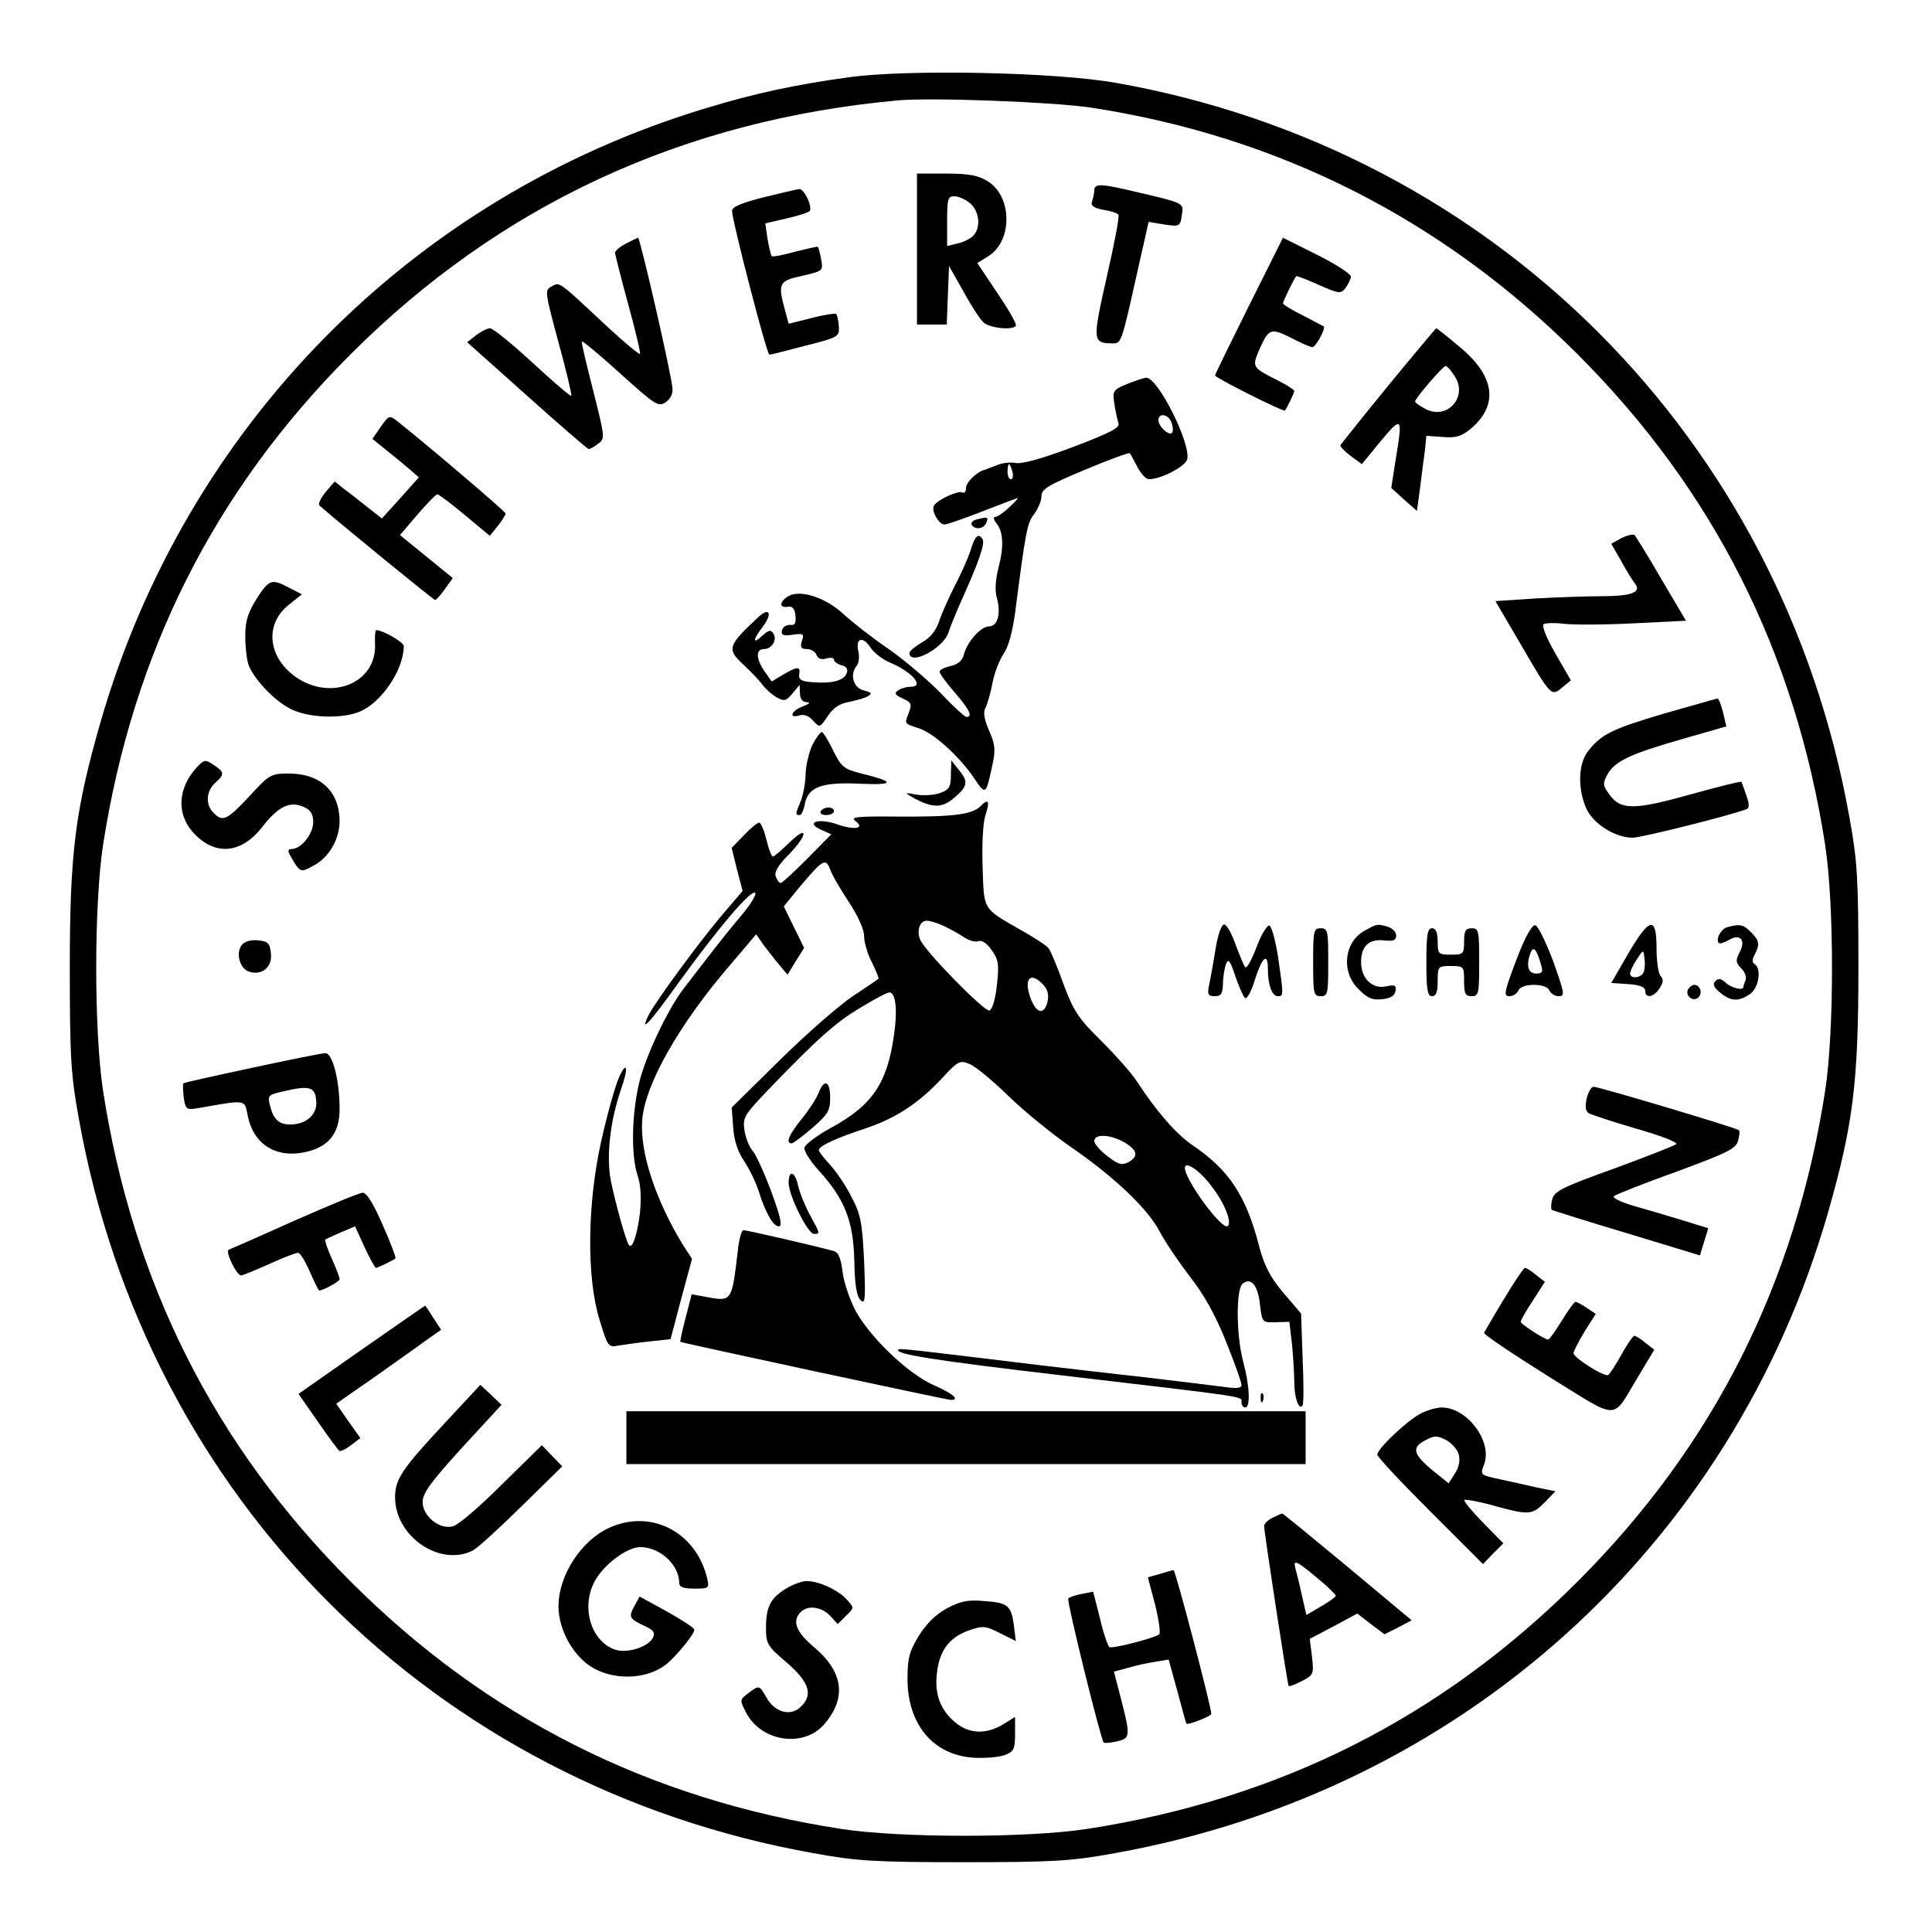 <?xml version="1.0" standalone="no"?>
<!DOCTYPE svg PUBLIC "-//W3C//DTD SVG 20010904//EN"
 "http://www.w3.org/TR/2001/REC-SVG-20010904/DTD/svg10.dtd">
<svg version="1.0" xmlns="http://www.w3.org/2000/svg"
 width="512pt" height="512pt" viewBox="0 0 512 512"
 preserveAspectRatio="xMidYMid meet">
<g transform="translate(0,512) scale(0.1,-0.1)"
fill="#000000" stroke="none">
<path d="M2248 4915 c-145 -20 -250 -43 -378 -82 -779 -235 -1378 -843 -1604
-1628 -67 -234 -81 -346 -81 -650 0 -239 3 -285 24 -400 180 -1006 940 -1766
1946 -1946 115 -21 161 -24 400 -24 239 0 285 3 400 24 914 164 1634 811 1889
1696 67 234 81 346 81 650 0 239 -3 285 -24 400 -180 1004 -942 1767 -1941
1945 -160 29 -558 37 -712 15z m642 -80 c498 -76 933 -296 1291 -654 361 -361
577 -791 656 -1301 24 -159 24 -491 0 -650 -79 -510 -295 -940 -656 -1301
-361 -361 -790 -577 -1301 -656 -159 -24 -491 -24 -650 0 -511 79 -940 295
-1301 656 -361 361 -577 791 -656 1301 -24 159 -24 491 0 650 79 510 295 940
656 1301 396 396 880 621 1451 673 90 8 408 -4 510 -19z"/>
<path d="M2430 4460 l0 -200 40 0 39 0 3 78 3 77 38 -67 c20 -37 44 -74 53
-82 15 -15 75 -22 86 -10 4 3 -18 42 -48 86 l-54 81 29 18 c65 40 64 159 -2
199 -24 15 -50 20 -109 20 l-78 0 0 -200z m140 122 c26 -21 30 -66 9 -87 -8
-8 -26 -17 -41 -20 l-28 -7 0 66 c0 58 2 66 19 66 10 0 29 -8 41 -18z"/>
<path d="M2900 4616 c0 -8 -3 -21 -6 -30 -4 -11 4 -17 30 -22 20 -3 38 -9 40
-13 3 -4 -11 -78 -31 -165 -38 -169 -38 -175 14 -176 25 0 24 -4 69 198 l28
124 42 -7 c40 -6 42 -5 46 25 5 33 9 31 -132 64 -81 19 -100 20 -100 2z"/>
<path d="M2023 4597 c-58 -15 -83 -25 -83 -36 0 -25 92 -381 99 -381 3 0 47
11 96 24 87 22 90 24 88 51 -1 15 -4 30 -7 33 -3 2 -32 -2 -66 -11 l-60 -15
-10 37 c-19 70 -16 77 46 90 55 13 56 13 50 44 -3 17 -7 32 -9 33 -1 1 -28 -5
-60 -13 -31 -9 -59 -14 -62 -12 -2 3 -7 23 -11 46 l-6 41 56 13 c31 7 59 16
62 20 7 13 -15 59 -28 58 -7 -1 -50 -11 -95 -22z"/>
<path d="M1658 4474 c-16 -8 -28 -19 -28 -24 0 -5 16 -67 35 -137 19 -69 33
-128 31 -131 -2 -2 -40 29 -83 69 -136 127 -129 122 -151 110 -19 -10 -18 -14
18 -148 21 -76 36 -140 34 -142 -2 -2 -48 37 -103 88 -54 50 -105 91 -112 91
-8 0 -25 -9 -38 -19 l-23 -18 158 -141 c87 -78 161 -142 164 -142 4 0 15 6 25
14 19 13 18 17 -13 141 -18 70 -32 129 -30 130 2 2 48 -36 103 -86 92 -83 100
-88 119 -75 13 9 20 23 18 38 -5 48 -86 398 -91 398 -3 -1 -18 -8 -33 -16z"/>
<path d="M3310 4310 c-49 -99 -90 -182 -90 -185 0 -6 181 -97 185 -93 6 7 25
47 25 52 0 3 -19 15 -42 27 -68 34 -70 36 -53 77 27 62 31 64 86 37 26 -14 52
-25 57 -25 9 0 36 50 30 55 -2 1 -27 14 -55 29 -29 14 -53 29 -53 32 0 5 29
65 35 72 1 2 28 -9 60 -23 54 -24 58 -24 71 -8 7 10 14 24 14 30 0 7 -40 33
-90 58 l-90 45 -90 -180z"/>
<path d="M3679 4098 c-68 -83 -125 -155 -127 -158 -1 -3 11 -16 27 -28 l30
-22 50 61 c57 68 59 66 39 -53 l-11 -71 34 -31 34 -30 8 59 c4 33 10 78 13
100 l4 40 43 -3 c35 -3 49 1 75 22 74 63 64 139 -29 216 -33 28 -61 50 -63 50
-1 0 -58 -68 -127 -152z m176 25 c36 -54 -19 -117 -77 -87 -15 8 -28 17 -28
20 0 8 74 94 81 94 4 0 15 -12 24 -27z"/>
<path d="M2986 4102 c-36 -15 -38 -18 -33 -51 3 -20 8 -43 11 -52 5 -12 -19
-25 -119 -63 -82 -31 -136 -46 -153 -43 -14 3 -37 0 -51 -6 -15 -6 -28 -11
-31 -12 -20 -4 -50 -33 -50 -48 0 -10 -4 -15 -10 -12 -10 6 -65 -19 -75 -35
-8 -13 13 -50 28 -50 7 0 52 16 101 35 49 19 91 35 93 35 2 0 -8 -11 -23 -25
-15 -14 -31 -25 -37 -25 -5 0 -4 -7 3 -16 19 -22 21 -62 6 -119 -8 -32 -10
-61 -4 -80 11 -41 2 -75 -21 -75 -22 0 -59 -42 -67 -76 -4 -15 -16 -25 -35
-29 -16 -4 -29 -10 -29 -15 0 -5 18 -30 40 -55 39 -45 49 -65 31 -65 -4 0 -35
28 -68 63 -33 34 -95 87 -138 117 -44 30 -96 71 -118 91 -46 44 -114 67 -146
50 -25 -14 -28 -33 -3 -29 12 2 18 -5 20 -23 2 -21 -1 -27 -15 -25 -9 0 -19
-6 -21 -15 -2 -12 4 -15 29 -11 28 4 31 2 24 -17 -5 -16 -2 -21 13 -21 11 0
23 -7 26 -16 4 -10 13 -13 26 -9 11 3 20 2 20 -3 0 -5 9 -12 20 -15 13 -3 18
-10 14 -21 -8 -20 -39 -28 -90 -24 -31 2 -38 7 -36 21 4 22 -5 21 -43 -1 l-30
-18 -21 30 c-21 32 -21 56 1 56 20 0 35 24 25 40 -7 12 -12 11 -29 -4 -27 -25
-27 -13 1 24 26 35 17 52 -13 24 -82 -77 -84 -84 -36 -128 18 -17 40 -40 48
-51 8 -11 25 -26 37 -33 20 -11 25 -10 42 10 l19 23 1 -22 c0 -15 6 -23 18
-24 11 0 7 -4 -10 -11 -31 -11 -39 -33 -10 -24 12 4 26 -1 37 -14 17 -19 18
-19 39 13 15 22 32 33 57 37 19 4 41 10 49 15 12 7 10 10 -10 15 -28 6 -39 42
-20 65 6 7 8 24 5 38 -9 35 11 43 31 12 9 -14 33 -33 53 -41 59 -25 92 -64 54
-64 -10 0 -25 -4 -32 -9 -12 -8 -10 -12 11 -22 23 -10 25 -15 17 -36 -12 -32
-14 -30 26 -43 40 -13 108 -75 147 -133 30 -45 31 -44 48 36 9 41 7 55 -9 91
-12 28 -16 48 -10 59 5 9 14 39 19 66 5 28 19 63 30 79 12 17 23 56 30 107 28
217 32 240 51 263 10 14 19 35 19 47 0 19 17 29 115 70 64 27 117 46 119 44 2
-2 11 -19 20 -36 9 -18 23 -33 31 -33 31 0 95 33 101 52 12 39 -78 220 -109
217 -7 -1 -29 -8 -51 -17z m119 -103 c4 -11 4 -23 1 -26 -8 -9 -36 17 -36 33
0 22 28 16 35 -7z m-422 -129 c3 -11 1 -20 -4 -20 -5 0 -9 9 -9 20 0 11 2 20
4 20 2 0 6 -9 9 -20z"/>
<path d="M1009 3989 l-22 -32 38 -31 c22 -17 49 -40 62 -51 l23 -20 -49 -55
-49 -54 -37 29 c-21 17 -49 39 -63 49 l-25 20 -24 -28 c-13 -16 -21 -32 -16
-36 57 -50 302 -250 306 -250 3 0 15 13 26 29 l21 29 -70 57 -70 57 46 54 c26
30 49 54 53 54 4 0 37 -25 73 -55 l66 -55 21 26 c12 15 21 30 21 33 0 5 -196
172 -286 244 -22 17 -23 17 -45 -14z"/>
<path d="M2587 3743 c-9 -2 -15 -9 -12 -14 9 -14 32 -11 39 6 6 15 4 16 -27 8z"/>
<path d="M4297 3694 l-27 -15 27 -47 c14 -26 31 -53 37 -60 16 -22 -12 -32
-90 -32 -39 0 -118 -3 -176 -6 l-105 -7 65 -111 c83 -143 83 -142 112 -118
l23 19 -41 71 c-24 42 -37 74 -31 78 6 3 29 4 52 1 23 -3 106 -3 184 1 l141 7
-65 110 c-35 61 -68 113 -71 117 -4 3 -19 0 -35 -8z"/>
<path d="M2572 3661 c-7 -21 -25 -62 -41 -92 -15 -30 -34 -71 -41 -92 -8 -26
-23 -46 -46 -59 -19 -11 -34 -24 -34 -28 0 -36 91 12 104 55 5 17 23 59 39 95
40 89 58 140 51 151 -11 18 -21 8 -32 -30z"/>
<path d="M680 3533 c-23 -37 -30 -58 -30 -99 0 -29 4 -64 9 -77 16 -40 73 -99
116 -118 47 -22 133 -24 178 -5 58 24 117 111 117 174 0 10 -55 42 -73 42 -3
0 -4 -18 -3 -40 2 -107 -130 -152 -222 -75 -64 54 -67 134 -7 182 l35 28 -33
17 c-47 25 -54 23 -87 -29z"/>
<path d="M4410 3229 c-139 -41 -169 -56 -203 -102 -25 -33 -26 -101 -2 -152
20 -40 76 -75 122 -75 22 0 247 56 300 75 9 3 10 12 1 37 -6 18 -12 34 -13 36
-2 2 -62 -13 -134 -33 -150 -42 -185 -42 -215 -2 -19 26 -19 30 -6 55 20 35
60 54 200 94 l115 33 -9 38 c-5 20 -12 37 -15 36 -3 -1 -67 -19 -141 -40z"/>
<path d="M2154 3148 c-9 -18 -18 -53 -19 -78 0 -25 -7 -58 -13 -73 -14 -34
-15 -37 -3 -37 5 0 11 13 14 30 9 45 46 58 147 53 92 -4 93 5 3 27 -47 12 -53
17 -75 61 -13 27 -26 48 -30 49 -4 0 -15 -15 -24 -32z"/>
<path d="M522 3087 c-50 -54 -55 -122 -12 -171 58 -66 130 -60 187 15 42 53
72 67 109 50 18 -8 24 -19 24 -40 0 -31 -32 -71 -57 -71 -10 0 -11 -5 -4 -17
26 -46 27 -46 60 -28 42 21 71 70 71 120 -1 78 -51 125 -134 125 -48 0 -52 -2
-105 -60 -60 -64 -71 -69 -95 -44 -22 21 -20 57 4 79 26 23 25 29 -4 48 -22
15 -25 14 -44 -6z"/>
<path d="M2520 3067 c0 -32 -4 -39 -27 -48 -15 -6 -44 -8 -63 -5 -34 6 -34 6
-10 -8 51 -28 77 -28 109 0 36 30 38 43 11 75 l-19 24 -1 -38z"/>
<path d="M2598 2983 c-23 -22 -73 -28 -221 -27 -103 1 -124 -1 -111 -11 28
-20 0 -26 -46 -10 -50 18 -88 6 -44 -14 l27 -12 -64 -65 c-35 -35 -66 -64 -70
-64 -4 0 -10 8 -13 17 -5 11 6 30 34 58 51 52 53 82 2 32 -21 -20 -40 -37 -44
-37 -3 0 -11 20 -17 45 -6 25 -15 45 -19 45 -5 0 -23 -15 -41 -34 l-32 -33 14
-57 15 -57 -57 -67 c-60 -71 -170 -221 -191 -260 -27 -54 1 -24 77 82 105 145
192 248 204 240 5 -3 -10 -28 -33 -56 -24 -28 -64 -78 -90 -112 -26 -33 -56
-73 -67 -87 -41 -53 -99 -176 -116 -244 -21 -84 -23 -195 -6 -248 9 -25 11
-60 7 -101 -7 -57 -20 -97 -29 -86 -8 10 -36 111 -48 170 -13 65 -2 160 27
244 20 56 16 78 -6 30 -10 -23 -31 -98 -46 -165 -38 -168 -40 -365 -5 -477 21
-70 23 -73 49 -68 15 2 52 8 83 11 l56 6 28 106 29 107 -23 35 c-74 121 -116
248 -109 334 8 94 97 252 234 411 l68 80 20 -29 c12 -15 30 -39 42 -53 l21
-25 22 36 22 35 -27 55 -27 55 41 50 c63 75 70 79 82 48 5 -15 28 -54 50 -87
24 -37 40 -72 40 -90 0 -16 9 -48 21 -70 11 -23 19 -42 17 -43 -2 -2 -32 -22
-68 -46 -36 -24 -123 -100 -193 -169 l-128 -126 4 -52 c2 -34 12 -65 29 -90
14 -21 31 -56 38 -78 19 -60 39 -95 54 -95 10 0 5 24 -20 92 -19 51 -41 99
-50 109 -8 9 -18 33 -21 53 -5 34 -2 40 63 108 131 136 179 179 245 218 36 22
70 40 76 40 17 0 22 -48 12 -114 -18 -127 -57 -185 -167 -245 -37 -20 -68 -44
-70 -52 -2 -9 15 -36 37 -60 70 -77 92 -134 95 -238 1 -65 6 -95 16 -106 13
-13 14 -1 10 103 -5 103 -9 124 -34 171 -15 30 -41 68 -57 85 -16 17 -29 34
-29 38 0 11 46 32 122 57 81 27 141 66 203 132 44 48 49 50 75 39 15 -6 61
-44 103 -85 41 -40 115 -100 164 -134 116 -80 205 -164 237 -226 14 -27 51
-81 80 -119 37 -47 67 -101 95 -171 23 -57 41 -108 41 -115 0 -9 -12 -10 -42
-6 -24 3 -119 15 -213 26 -93 10 -226 26 -295 34 -312 38 -355 43 -359 40 -14
-12 92 -29 434 -69 502 -59 475 -55 475 -71 0 -8 5 -14 10 -14 14 0 12 56 -5
120 -19 69 -20 193 -2 208 22 18 41 -4 46 -55 6 -48 6 -48 42 -47 l36 1 7 -60
c3 -33 6 -78 6 -101 0 -41 13 -76 22 -60 3 5 3 62 0 126 l-4 117 -47 55 c-35
42 -50 70 -64 123 -35 135 -80 203 -178 269 -42 29 -94 88 -146 168 -14 22
-57 70 -95 108 -61 60 -73 79 -100 151 -16 45 -34 88 -40 95 -6 7 -38 28 -72
47 -103 59 -98 51 -102 167 -2 59 1 117 7 136 13 39 9 48 -13 25z m-101 -315
c15 -7 40 -20 55 -30 14 -10 33 -16 41 -12 9 3 23 -6 35 -24 18 -25 20 -37 14
-92 -4 -37 -12 -65 -20 -68 -13 -4 -173 159 -184 189 -9 24 0 49 18 49 7 0 26
-5 41 -12z m268 -158 c12 -13 15 -27 11 -45 -9 -36 -30 -31 -45 10 -19 52 0
72 34 35z m214 -417 c36 -21 39 -38 11 -53 -17 -9 -27 -6 -55 16 -19 14 -35
33 -35 40 0 20 42 18 79 -3z m232 -117 c34 -44 54 -94 43 -105 -14 -14 -114
122 -114 154 0 20 40 -7 71 -49z"/>
<path d="M2175 2970 c-3 -5 3 -10 14 -10 12 0 21 5 21 10 0 6 -6 10 -14 10 -8
0 -18 -4 -21 -10z"/>
<path d="M3221 2603 c-6 -38 -14 -80 -17 -95 -5 -23 -2 -28 15 -28 17 0 21 6
22 33 0 17 4 41 8 52 6 16 11 10 25 -33 10 -28 21 -54 26 -57 5 -3 17 19 26
50 19 59 34 72 34 28 0 -43 11 -73 26 -73 16 0 16 0 1 104 -7 44 -17 81 -23
83 -6 2 -22 -24 -34 -57 -13 -34 -26 -58 -30 -53 -4 4 -15 32 -26 61 -10 28
-23 52 -30 52 -7 0 -17 -28 -23 -67z"/>
<path d="M3617 2654 c-55 -30 -64 -109 -17 -155 23 -24 37 -30 62 -27 23 2 34
9 36 21 3 16 -1 18 -25 13 -36 -8 -66 21 -66 64 0 42 20 62 60 58 26 -3 33 0
33 13 0 9 -10 19 -22 23 -30 8 -28 8 -61 -10z"/>
<path d="M4018 2575 c-32 -85 -34 -95 -18 -95 10 0 20 7 24 15 3 9 19 15 41
15 22 0 38 -6 41 -15 4 -8 14 -15 25 -15 17 0 15 8 -15 93 -19 50 -40 93 -47
95 -9 2 -27 -30 -51 -93z m66 -12 c6 -19 3 -23 -13 -23 -22 0 -27 22 -15 55 8
19 16 10 28 -32z"/>
<path d="M4315 2593 l-45 -78 45 -3 c31 -2 45 -8 45 -18 0 -21 23 -17 38 7 10
15 11 24 3 32 -6 6 -11 39 -11 74 0 86 -18 83 -75 -14z m41 -49 c-6 -16 -36
-19 -36 -4 0 6 8 23 18 38 17 26 17 26 20 3 2 -12 1 -29 -2 -37z"/>
<path d="M4578 2663 c-17 -4 -32 -32 -23 -42 3 -3 15 1 27 8 29 18 46 0 28
-33 -11 -21 -10 -27 4 -42 10 -9 15 -23 12 -31 -3 -8 -6 -17 -6 -19 0 -10 -33
-2 -47 12 -12 11 -19 12 -27 4 -8 -8 -5 -16 13 -31 28 -23 49 -24 79 -3 23 16
31 67 12 79 -7 4 -7 12 0 25 14 27 13 37 -10 60 -20 20 -29 22 -62 13z"/>
<path d="M3480 2570 c0 -83 1 -90 20 -90 19 0 20 7 20 90 0 83 -1 90 -20 90
-19 0 -20 -7 -20 -90z"/>
<path d="M3780 2570 c0 -73 3 -90 15 -90 11 0 15 11 15 40 0 39 1 40 35 40 34
0 35 -1 35 -40 0 -33 3 -40 20 -40 19 0 20 7 20 90 0 83 -1 90 -20 90 -16 0
-20 -7 -20 -35 0 -33 -2 -35 -35 -35 -33 0 -35 2 -35 35 0 24 -5 35 -15 35
-12 0 -15 -17 -15 -90z"/>
<path d="M641 2616 c-17 -21 -6 -63 19 -71 34 -11 62 12 58 48 -3 28 -7 32
-34 35 -19 2 -36 -3 -43 -12z"/>
<path d="M4474 2499 c-10 -17 13 -36 27 -22 12 12 4 33 -11 33 -5 0 -12 -5
-16 -11z"/>
<path d="M667 2290 c-98 -21 -180 -39 -181 -41 -2 -2 -1 -19 1 -38 5 -32 7
-33 42 -27 124 22 119 22 127 -18 15 -81 79 -119 162 -97 56 15 82 51 82 112
0 77 -19 149 -38 148 -9 0 -97 -18 -195 -39z m171 -87 c4 -36 -26 -63 -69 -63
-30 0 -45 14 -54 52 -6 25 -4 27 37 36 68 16 83 12 86 -25z"/>
<path d="M2169 2223 c-6 -15 -26 -46 -45 -69 -33 -41 -43 -64 -26 -64 4 0 28
18 55 41 41 36 47 45 47 80 0 45 -16 51 -31 12z"/>
<path d="M4205 2209 c-5 -21 -3 -34 5 -39 7 -4 64 -23 126 -41 63 -18 111 -36
106 -41 -4 -4 -78 -33 -165 -65 -134 -48 -158 -60 -163 -80 -4 -13 -4 -26 -2
-29 3 -2 92 -30 199 -62 l194 -59 11 36 11 36 -71 22 c-39 12 -97 29 -129 38
-33 10 -55 21 -50 25 4 4 79 34 166 65 135 50 158 61 163 82 4 13 5 26 2 28
-6 6 -371 115 -385 115 -6 0 -14 -14 -18 -31z"/>
<path d="M2090 1985 c0 -33 51 -135 67 -135 17 0 17 0 -11 51 -13 24 -27 59
-31 77 -8 38 -25 43 -25 7z"/>
<path d="M780 1885 c-91 -41 -169 -75 -174 -77 -10 -4 21 -68 33 -68 4 0 38
14 74 30 37 17 71 30 77 30 5 0 19 -22 31 -50 12 -27 23 -50 25 -50 10 0 54
24 54 30 0 4 -9 29 -21 55 -11 25 -19 48 -17 50 1 1 20 10 41 19 l38 16 25
-55 c14 -30 28 -55 30 -55 5 0 46 20 52 25 2 2 -13 42 -34 89 -25 58 -43 86
-53 85 -9 0 -90 -34 -181 -74z"/>
<path d="M1955 1803 c-16 -135 -15 -133 -89 -119 l-33 6 -16 -62 c-9 -34 -15
-63 -14 -64 4 -3 707 -154 717 -154 25 0 5 17 -45 39 -67 29 -169 126 -208
198 -15 29 -31 75 -34 102 -4 34 -11 52 -22 55 -28 9 -232 56 -241 56 -5 0
-12 -26 -15 -57z"/>
<path d="M3986 1678 c-28 -46 -51 -86 -53 -90 -2 -4 74 -55 168 -114 196 -121
168 -121 241 -1 l42 70 -23 18 c-13 11 -26 19 -30 19 -3 0 -19 -22 -34 -50
-15 -27 -31 -51 -35 -54 -10 -6 -92 46 -92 58 0 5 13 30 29 57 l30 47 -24 16
c-13 9 -27 16 -30 16 -3 0 -19 -22 -36 -50 -17 -27 -33 -50 -36 -50 -10 0 -73
41 -73 47 0 4 14 29 32 56 l32 50 -23 18 c-13 11 -26 19 -30 19 -3 0 -28 -37
-55 -82z"/>
<path d="M958 1543 l-167 -117 51 -73 c28 -41 54 -75 57 -78 4 -2 18 5 31 15
l25 19 -32 45 -32 46 102 71 c56 40 119 84 139 99 l37 26 -21 32 c-11 18 -21
32 -21 32 -1 0 -77 -53 -169 -117z"/>
<path d="M1179 1349 c-114 -122 -132 -149 -132 -197 0 -104 119 -185 206 -141
12 6 70 59 129 117 l108 106 -27 28 -27 28 -106 -104 c-58 -58 -116 -108 -130
-111 -36 -9 -80 27 -80 65 0 23 23 54 104 143 l105 114 -28 27 -28 26 -94
-101z"/>
<path d="M3341 1414 c0 -11 3 -14 6 -6 3 7 2 16 -1 19 -3 4 -6 -2 -5 -13z"/>
<path d="M3765 1374 c-35 -18 -115 -93 -115 -109 0 -6 63 -73 140 -150 l140
-140 27 28 27 27 -54 55 c-29 30 -52 57 -49 60 3 2 38 -4 77 -15 94 -26 103
-25 136 9 l28 29 -49 10 c-26 6 -71 16 -99 22 -51 11 -52 11 -41 39 23 61 -45
151 -112 151 -14 0 -39 -7 -56 -16z m101 -109 c4 -16 0 -35 -11 -51 l-16 -25
-42 34 c-52 43 -57 61 -20 80 24 13 31 13 55 1 15 -8 31 -26 34 -39z"/>
<path d="M1660 1310 l0 -70 900 0 900 0 0 70 0 70 -900 0 -900 0 0 -70z"/>
<path d="M3373 1098 c-13 -6 -23 -16 -23 -22 0 -16 62 -420 65 -424 2 -2 18 4
35 13 31 16 32 19 27 64 l-6 48 63 33 63 34 36 -28 36 -27 36 18 36 19 -170
142 c-94 78 -172 142 -173 141 -2 0 -13 -5 -25 -11z m118 -160 c27 -22 49 -44
49 -47 0 -3 -18 -16 -39 -28 l-39 -23 -12 53 c-6 28 -14 60 -17 70 -7 26 3 21
58 -25z"/>
<path d="M1614 1071 c-74 -34 -134 -126 -134 -208 0 -64 42 -137 95 -165 61
-33 147 -27 195 15 30 27 70 77 70 88 0 5 -33 26 -72 48 l-73 40 -12 -22 c-18
-32 -16 -36 21 -54 29 -13 33 -19 26 -34 -14 -25 -71 -42 -102 -30 -67 25 -91
124 -45 192 28 41 82 79 114 79 52 0 103 -47 103 -95 0 -11 12 -15 40 -15 39
0 40 1 34 28 -30 122 -148 184 -260 133z"/>
<path d="M3074 949 l-32 -9 19 -72 c10 -40 15 -76 11 -79 -12 -10 -124 -39
-132 -34 -4 3 -16 37 -25 76 l-18 71 -30 -6 c-17 -3 -33 -9 -36 -12 -5 -5 86
-374 94 -382 2 -2 17 -1 34 3 37 8 37 14 12 112 l-19 73 37 10 c20 6 52 13 72
16 l36 6 23 -83 c12 -46 23 -85 24 -87 5 -4 66 20 66 26 1 15 -95 382 -100
381 -3 0 -19 -5 -36 -10z"/>
<path d="M2083 910 c-41 -25 -53 -48 -53 -104 0 -42 3 -48 55 -92 61 -53 71
-87 35 -119 -26 -24 -67 -12 -88 25 -20 35 -20 35 -50 12 -22 -17 -22 -17 -4
-52 40 -75 149 -92 204 -32 63 71 54 141 -26 208 -46 39 -58 68 -34 92 19 19
55 14 78 -10 l20 -22 22 22 c22 21 22 21 2 43 -22 25 -74 49 -106 49 -13 0
-37 -9 -55 -20z"/>
<path d="M2510 858 c-30 -16 -55 -41 -75 -73 -25 -41 -30 -59 -30 -114 0 -120
67 -201 173 -209 31 -2 69 1 85 7 24 9 27 16 27 56 l0 45 -32 -20 c-45 -27
-90 -25 -126 5 -40 33 -56 76 -49 131 6 59 33 95 84 113 37 13 44 13 83 -7
l42 -21 -5 41 c-7 53 -16 61 -79 65 -42 4 -62 0 -98 -19z"/>
</g>
</svg>

